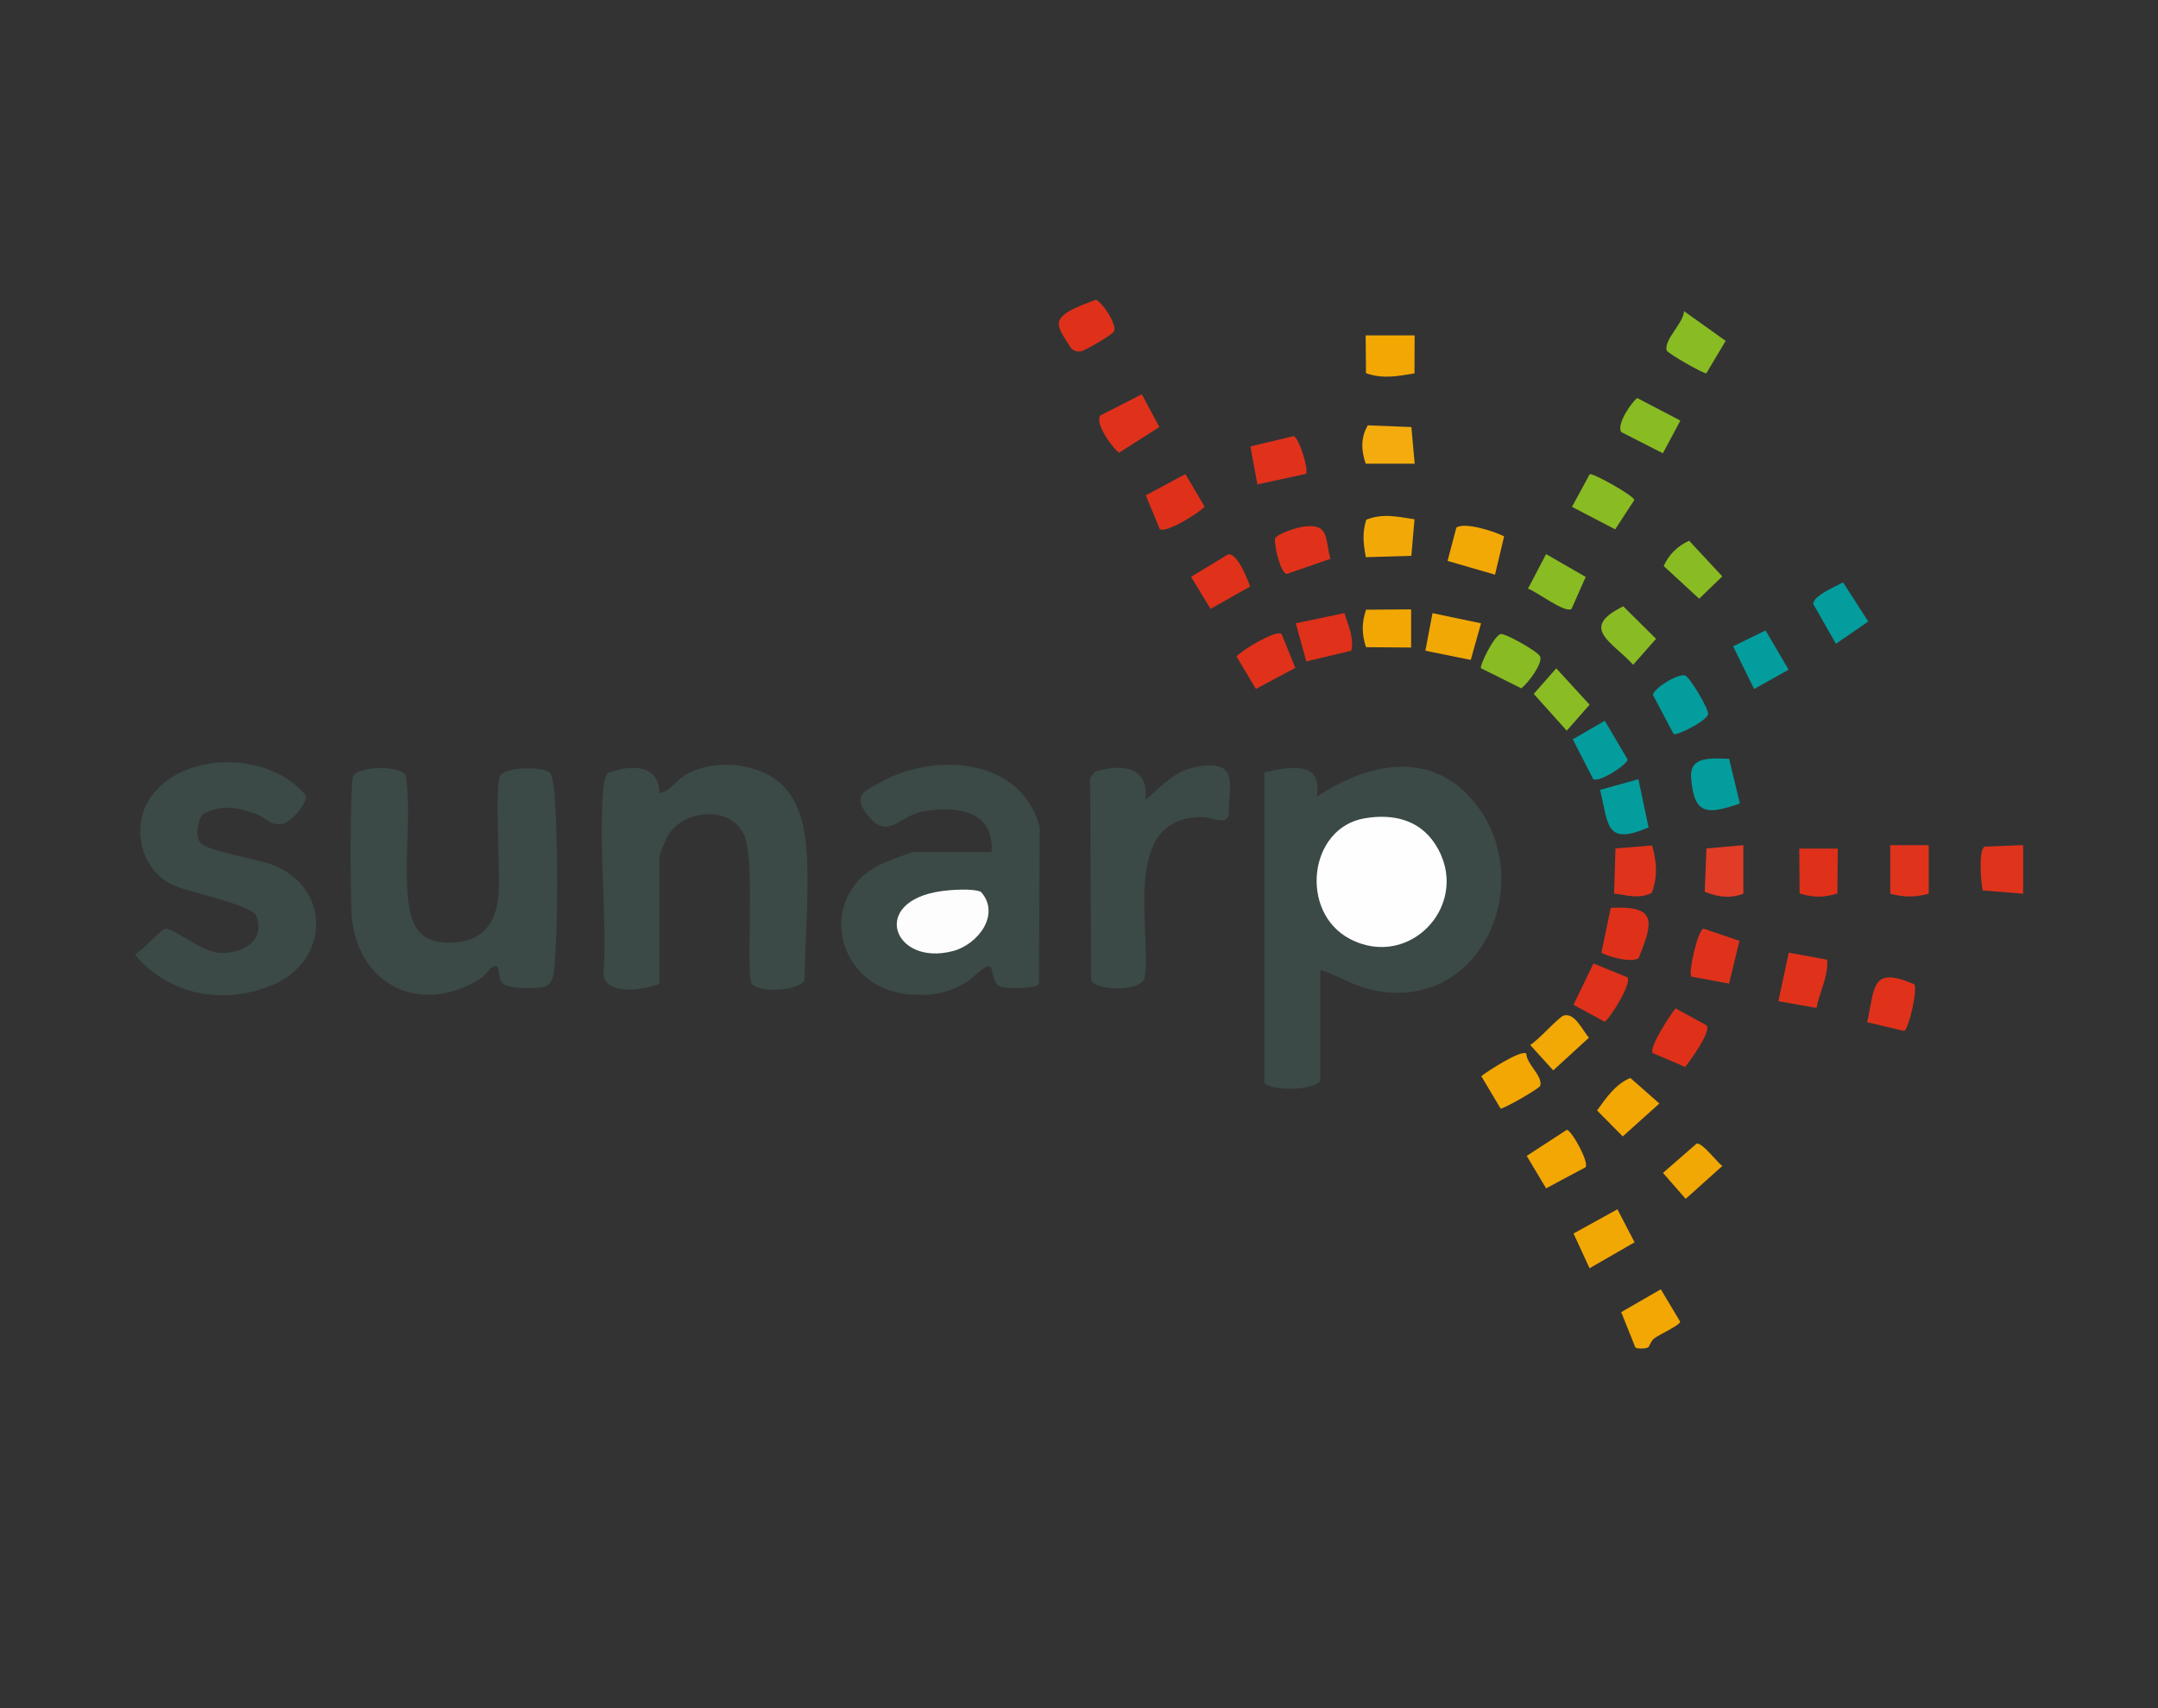 <svg width="144" height="114" viewBox="0 0 144 114" fill="none" xmlns="http://www.w3.org/2000/svg">
<rect x="0" y="0" width="144" height="114" fill="#333333" stroke="none"/>
<g clip-path="url(#clip0_4496_14788)">
<path d="M109.983 89.915C109.825 90.023 109.272 90.03 109.127 89.933L108.18 87.57L110.823 86.047L112.118 88.211C112.06 88.466 110.763 89.044 110.406 89.308C110.149 89.498 110.072 89.854 109.983 89.915Z" fill="#F2A703"/>
<path d="M74.356 22.085C74.293 22.277 73.075 23.015 72.275 23.395C71.955 23.547 71.57 23.432 71.395 23.126C71.08 22.573 70.543 21.962 70.672 21.469C70.856 20.759 72.38 20.312 73.126 20.004C73.577 20.191 74.494 21.589 74.356 22.087V22.085Z" fill="#DF311A"/>
<path d="M112.367 20.762L115.151 22.75L113.861 24.914C113.688 24.956 111.273 23.583 111.217 23.389C111.009 22.678 112.353 21.556 112.37 20.762H112.367Z" fill="#89BB23"/>
<path d="M107.928 80.707L109.072 82.91L106.069 84.642L105 82.323L107.928 80.707Z" fill="#F2A804"/>
<path d="M115.378 65.645L112.856 65.178C112.653 64.893 113.287 62.078 113.672 61.977L116.071 62.791L115.376 65.647L115.378 65.645Z" fill="#E0321B"/>
<path d="M117.048 45.981L115.648 43.132L117.814 42.074L119.352 44.697L117.048 45.981Z" fill="#049D9E"/>
<path d="M111.679 48.987L110.293 46.37C110.393 45.907 111.966 44.939 112.444 45.08C112.736 45.168 114.061 47.346 113.975 47.684C113.844 48.136 111.868 49.122 111.679 48.987Z" fill="#049D9E"/>
<path d="M122.983 38.867L124.667 41.48L122.509 42.962L120.992 40.309C121.006 39.742 122.486 39.145 122.983 38.867Z" fill="#039D9E"/>
<path d="M76.194 26.316L77.36 28.499L74.677 30.212C74.187 29.862 73.048 28.242 73.421 27.728L76.191 26.316H76.194Z" fill="#E0321A"/>
<path d="M110.277 70.278C110.018 69.915 111.458 67.723 111.808 67.297L113.896 68.443C114.148 68.924 112.82 70.729 112.452 71.209L110.275 70.278H110.277Z" fill="#DF311A"/>
<path d="M135 56.405V59.645L132.302 59.428C132.183 58.863 132.015 56.773 132.419 56.504L135 56.402V56.405Z" fill="#E0331B"/>
<path d="M105.802 77.901L103.168 79.309L101.875 77.142L104.547 75.406C104.855 75.406 106.049 77.547 105.802 77.899V77.901Z" fill="#F2A703"/>
<path d="M106.08 31.651C106.253 31.533 109.039 33.081 109.055 33.373L107.779 35.327L104.895 33.827L106.078 31.651H106.08Z" fill="#89BB23"/>
<path d="M99.758 38.354L96.594 37.435L97.179 35.213C97.737 34.82 99.728 35.465 100.367 35.796L99.76 38.354H99.758Z" fill="#F2A805"/>
<path d="M85.515 42.302L86.434 44.572L83.802 45.977L82.512 43.815C82.871 43.383 85.132 42.029 85.512 42.302H85.515Z" fill="#E0311A"/>
<path d="M98.828 41.6L98.14 44.042L95.113 43.429L95.589 40.922L98.828 41.6Z" fill="#F2A804"/>
<path d="M110.243 56.428C110.549 57.509 110.631 58.53 110.215 59.597C109.34 60.018 108.605 59.743 107.707 59.636L107.798 56.623L110.241 56.426L110.243 56.428Z" fill="#E0331C"/>
<path d="M121.925 64.047C122.009 65.168 121.419 66.188 121.211 67.269L118.668 66.816L119.363 63.582L121.925 64.05V64.047Z" fill="#E0321B"/>
<path d="M127.737 65.691C127.965 66.015 127.401 68.57 127.074 68.808L124.594 68.221C125.119 65.874 124.853 64.445 127.737 65.691Z" fill="#E0321A"/>
<path d="M87.148 31.623L83.904 32.329L83.438 29.794L86.319 29.109C86.693 29.209 87.341 31.352 87.148 31.623Z" fill="#E0321B"/>
<path d="M110.96 30.251L108.19 28.839C107.847 28.367 108.801 26.916 109.249 26.566L112.129 28.069L110.962 30.251H110.96Z" fill="#89BB23"/>
<path d="M77.393 35.316L76.457 33.059L79.101 31.641L80.382 33.816C80.004 34.245 77.801 35.599 77.393 35.316Z" fill="#DF311A"/>
<path d="M104.864 40.64C104.423 40.943 102.54 39.48 101.961 39.288L103.167 36.98L105.811 38.504L104.864 40.642V40.64Z" fill="#89BB23"/>
<path d="M107.482 60.592C110.623 60.418 110.306 61.541 109.347 63.943C108.873 64.279 107.391 63.874 106.859 63.591L107.482 60.592Z" fill="#DF3119"/>
<path d="M108.603 65.231C108.89 65.636 107.525 67.821 107.091 68.196L104.996 67.06L106.328 64.301L108.603 65.229V65.231Z" fill="#E0311A"/>
<path d="M101.847 70.308C101.865 71.031 102.967 71.82 102.778 72.461C102.722 72.656 100.307 74.026 100.134 73.986L98.844 71.822C99.275 71.482 101.48 70.049 101.847 70.308Z" fill="#F2A703"/>
<path d="M106.312 51.995L104.949 49.342L107.084 48.102L108.613 50.694C108.51 51.099 106.674 52.249 106.314 51.995H106.312Z" fill="#049D9E"/>
<path d="M81.955 36.994C82.589 36.931 83.229 38.616 83.418 39.142L80.779 40.637L79.477 38.496L81.955 36.994Z" fill="#E0311A"/>
<path d="M115.379 50.641L116.1 53.626C113.925 54.367 113.024 54.427 112.845 51.865C112.744 50.437 114.268 50.617 115.379 50.641Z" fill="#049D9E"/>
<path d="M94.388 34.657L94.177 37.094L91.139 37.185C90.976 36.296 90.892 35.571 91.167 34.687C92.285 34.238 93.256 34.488 94.388 34.657Z" fill="#F2A908"/>
<path d="M86.867 35.166C88.709 34.867 88.403 35.879 88.772 37.295L85.871 38.304C85.442 38.267 85.019 36.402 85.08 35.955C85.178 35.636 86.494 35.226 86.867 35.166Z" fill="#E0321A"/>
<path d="M98.829 44.597C98.694 44.483 99.683 42.419 100.143 42.315C100.444 42.254 102.681 43.509 102.777 43.824C102.931 44.333 101.958 45.592 101.515 45.939L98.827 44.599L98.829 44.597Z" fill="#89BB22"/>
<path d="M109.327 52.006L110.006 55.224C107.115 56.453 107.346 55.05 106.77 52.715L109.327 52.004V52.006Z" fill="#049D9E"/>
<path d="M89.711 40.918C89.965 41.737 90.355 42.538 90.177 43.427L87.167 44.142L86.465 41.596L89.713 40.918H89.711Z" fill="#E0311A"/>
<path d="M108.789 71.941L110.728 73.647L108.283 75.844L106.57 74.112C107.172 73.277 107.793 72.356 108.792 71.941H108.789Z" fill="#F2A703"/>
<path d="M94.396 22.383L94.386 24.92C93.241 25.107 92.289 25.306 91.15 24.908L91.129 22.383H94.396Z" fill="#F2A703"/>
<path d="M94.399 30.947H91.132C90.831 30.088 90.787 29.195 91.272 28.387L94.18 28.502L94.399 30.947Z" fill="#F3AB0E"/>
<path d="M128.7 56.406V59.647C127.752 59.89 127.08 59.89 126.133 59.647V56.406H128.7Z" fill="#E0331C"/>
<path d="M116.332 56.406V59.647C115.46 59.982 114.608 59.869 113.754 59.515L113.868 56.624L116.332 56.406Z" fill="#E13C26"/>
<path d="M108.319 40.465L110.505 42.634L108.977 44.367C107.577 42.821 105.351 41.921 108.317 40.467L108.319 40.465Z" fill="#89BB24"/>
<path d="M103.846 44.605L106.072 47.031L104.546 48.765L102.344 46.309L103.846 44.605Z" fill="#8ABC24"/>
<path d="M112.717 36.09L114.926 38.467L113.384 39.958L111.016 37.777C111.338 37.032 111.968 36.407 112.717 36.09Z" fill="#89BB23"/>
<path d="M94.163 40.668V43.216L91.151 43.193C90.861 42.297 90.861 41.587 91.151 40.691L94.163 40.668Z" fill="#F2A703"/>
<path d="M122.632 56.637L122.608 59.625C121.705 59.912 120.989 59.912 120.086 59.625L120.062 56.637H122.632Z" fill="#DF3019"/>
<path d="M104.357 67.771C105.099 67.576 105.615 68.799 106.028 69.254L103.643 71.437L102.105 69.738C102.623 69.456 104.021 67.859 104.357 67.771Z" fill="#F2A805"/>
<path d="M113.211 76.324C113.601 76.239 114.539 77.535 114.928 77.815L112.483 80.011L110.969 78.278L113.211 76.324Z" fill="#F2A804"/>
<path d="M36.713 51.595C36.881 51.799 36.986 52.708 37.009 53.037C37.224 56.213 37.252 61.242 37.009 64.399C36.96 65.029 36.913 65.763 36.183 65.895C35.609 65.996 33.815 66.006 33.476 65.568C33.189 65.196 33.43 64.27 32.916 64.506C32.695 64.608 32.387 65.096 32.079 65.295C28.154 67.82 23.875 65.811 23.466 61.147C23.373 60.094 23.335 52.171 23.578 51.769C23.951 51.144 26.716 51.033 27.085 51.771C27.449 54.329 26.999 56.981 27.19 59.536C27.354 61.717 27.886 63.066 30.361 62.895C32.268 62.763 33.094 61.555 33.266 59.759C33.404 58.347 32.979 52.435 33.378 51.769C33.745 51.155 36.332 51.135 36.713 51.595Z" fill="#3B4947"/>
<path d="M43.999 65.662C43.047 66.054 40.506 66.482 40.27 65.079C40.534 61.045 39.902 56.557 40.263 52.58C40.296 52.233 40.35 51.888 40.553 51.597C42.004 51.03 43.997 50.944 44.001 52.932C44.769 52.791 45.103 52.055 45.856 51.648C47.438 50.791 49.627 50.872 51.212 51.68C53.034 52.608 53.648 54.608 53.799 56.52C54.026 59.351 53.727 62.586 53.685 65.433C53.367 66.072 50.794 66.327 50.173 65.674C49.737 65.056 50.386 57.902 49.73 55.93C49.02 53.803 45.761 53.883 44.594 55.719C44.452 55.941 44.001 57.057 44.001 57.214V65.662H43.999Z" fill="#3B4947"/>
<path d="M13.482 54.374C13.188 54.883 12.971 55.858 13.424 56.295C13.956 56.812 17.139 57.332 18.093 57.682C22.079 59.135 22.06 64.054 18.256 65.707C15.001 67.121 11.268 66.454 9 63.697C9.481 63.454 10.715 62.063 11.025 61.985C11.508 61.862 13.429 63.552 14.721 63.596C16.182 63.644 17.678 62.836 17.13 61.186C16.849 60.346 12.439 59.55 11.399 59.001C9.238 57.862 8.734 54.916 10.164 53.05C12.458 50.06 18.093 50.217 20.408 53.092C20.543 53.599 19.398 54.879 18.861 54.981C17.997 55.145 17.729 54.548 17.059 54.312C15.76 53.851 14.742 53.668 13.485 54.374H13.482Z" fill="#3B4947"/>
<path d="M76.434 53.395C77.694 52.296 78.492 51.289 80.307 51.102C82.741 50.852 81.947 52.643 81.999 54.402C81.77 55.106 80.883 54.536 80.284 54.532C74.726 54.476 76.858 61.871 76.387 65.272C76.109 66.207 73.162 66.137 72.812 65.433L72.742 51.935L73.027 51.523C74.784 50.949 76.688 51.099 76.434 53.395Z" fill="#3B4947"/>
<path d="M88.101 64.737V72.028C88.101 72.753 84.85 72.896 84.367 72.26V51.544C86.047 51.169 88.299 50.725 87.87 53.165C91.19 50.966 95.35 49.998 98.255 53.391C102.785 58.685 98.855 67.858 91.358 66.02C90.201 65.735 89.228 65.069 88.101 64.737Z" fill="#3B4947"/>
<path d="M91.07 54.611C92.939 54.296 94.701 54.696 95.762 56.328C98.287 60.212 94.145 64.793 90.076 62.663C86.688 60.888 87.302 55.245 91.07 54.611Z" fill="#FEFEFE"/>
<path d="M66.164 56.868C66.336 54.125 63.919 53.766 61.667 54.144C59.87 54.447 59.173 56.338 57.661 54.077C56.947 53.007 57.85 52.716 58.774 52.199C62.402 50.167 68.173 50.591 69.377 55.185L69.328 65.677C69.118 65.99 67.181 65.985 66.782 65.86C66.082 65.638 66.369 64.235 65.816 64.508C65.489 64.668 64.885 65.332 64.369 65.619C63.111 66.318 62.124 66.487 60.671 66.367C55.808 65.969 54.387 59.884 58.72 57.701C58.977 57.572 60.797 56.868 60.913 56.868H66.164Z" fill="#3B4947"/>
<path d="M62.837 59.47C63.458 59.384 64.951 59.276 65.462 59.526C66.79 61.03 65.257 63.028 63.602 63.469C59.621 64.532 57.967 60.139 62.837 59.47Z" fill="#FDFDFD"/>
</g>
<defs>
<clipPath id="clip0_4496_14788">
<rect width="126" height="70" fill="white" transform="translate(9 20)"/>
</clipPath>
</defs>
</svg>

